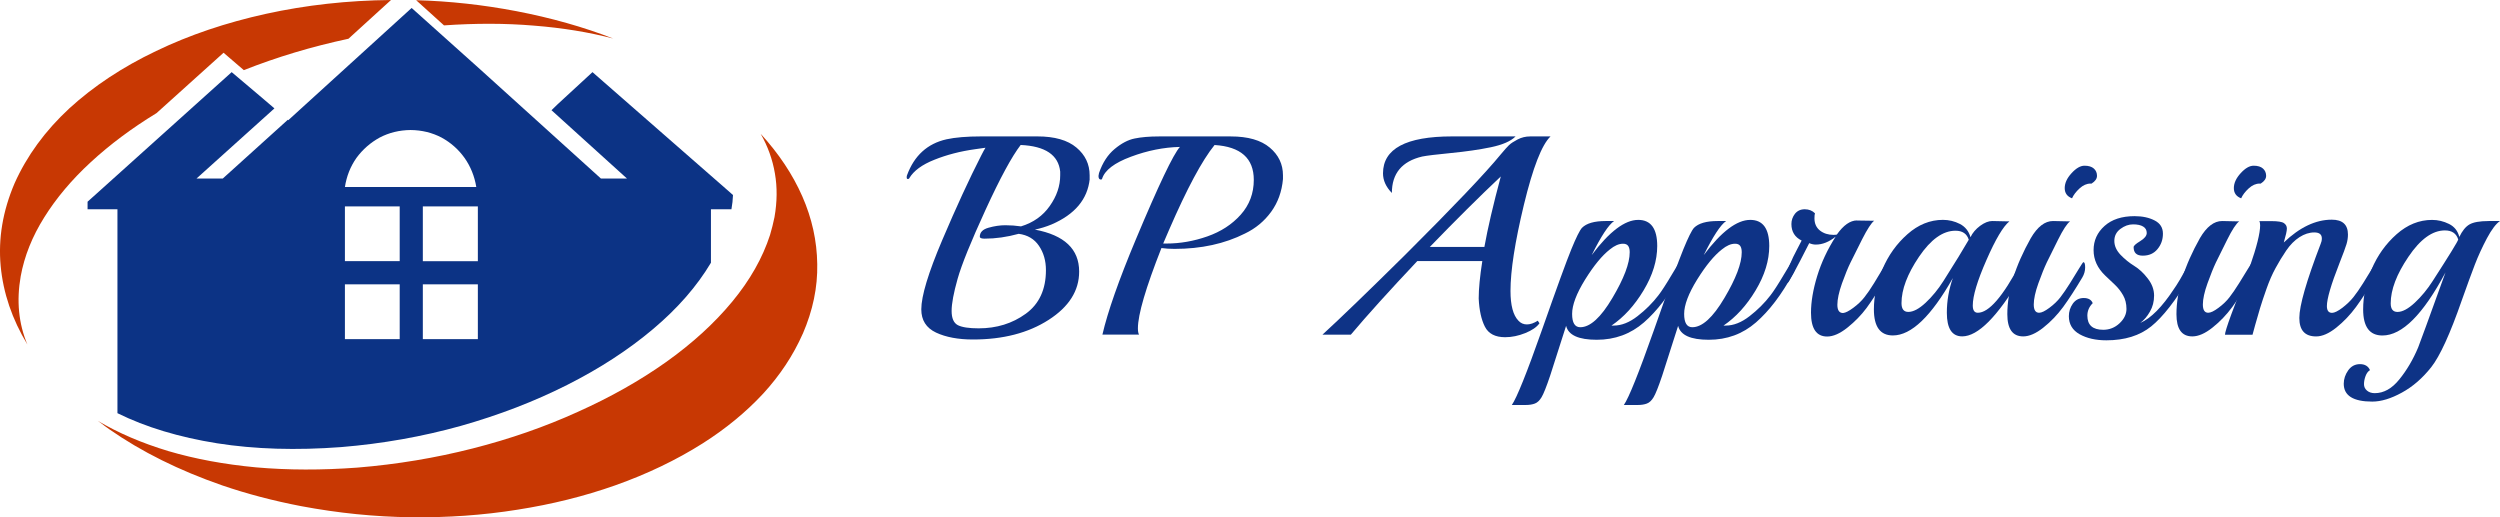 <svg xmlns="http://www.w3.org/2000/svg" id="svg2" viewBox="0 0 831 171.95"><defs><style>      .cls-1 {        fill: #0e3386;      }      .cls-2 {        fill: #c83803;      }      .cls-2, .cls-3 {        fill-rule: evenodd;      }      .cls-3 {        fill: #0c3385;      }    </style></defs><g id="g10"><g id="g12"><path id="path14" class="cls-2" d="m266.83,110.95c-3.16,7.15-7.55,13.79-13.17,19.91-5.68,6.11-12.37,11.62-20.06,16.5-8.74,5.53-18.45,10.19-29.16,13.99-10.22,3.6-21.02,6.29-32.42,8.07-11.45,1.83-23.24,2.67-35.38,2.51-12.09-.14-24.27-1.38-36.56-3.69-9.23-1.78-17.96-4.07-26.2-6.89-14.36-4.98-26.87-11.2-37.53-18.65-.99-.69-1.93-1.38-2.81-2.08-.34-.25-.69-.5-1.04-.74,6.81,4.04,14.64,7.4,23.46,10.06,8.88,2.62,18.61,4.42,29.16,5.41,10.57.93,21.79.96,33.68.08,13.22-1.09,26-3.22,38.34-6.37,12.38-3.15,24.01-7.2,34.86-12.13,10.91-4.89,20.71-10.42,29.39-16.58,8.74-6.22,16.07-12.91,21.98-20.06,5.92-7.16,10.12-14.56,12.59-22.2.59-1.98,1.08-3.95,1.48-5.92.89-5.08.94-9.92.14-14.51-.78-4.64-2.37-9.03-4.73-13.18,6.02,6.57,10.63,13.5,13.84,20.8,3.21,7.31,4.86,14.8,4.96,22.5.15,7.7-1.46,15.42-4.81,23.17M81.04,23.32c10.96-4.34,22.55-7.82,34.79-10.44l14.14-12.88c-14.41.14-28.25,1.68-41.52,4.59-13.27,2.92-25.47,7.03-36.56,12.37-11.16,5.32-20.78,11.69-28.87,19.09-8.04,7.46-14.11,15.77-18.2,24.94C.91,70.17-.62,79.29.22,88.37c.84,9.03,3.8,17.74,8.88,26.13-2.92-6.95-3.65-14.51-2.22-22.66,1.22-6.71,3.84-13.24,7.84-19.61,4-6.41,9.16-12.53,15.48-18.35,6.31-5.82,13.59-11.26,21.83-16.28l22.28-20.07,6.73,5.78m66.54-14.88L138.33.07c11.06.3,22.16,1.51,33.31,3.64,11.54,2.22,22.28,5.25,32.19,9.1-8.14-2.12-16.92-3.55-26.34-4.29-9.42-.8-19.39-.81-29.91-.08"></path><path id="path16" class="cls-3" d="m114.65,94.51h18.21v18.21h-18.21v-18.21m0-25.91h18.21v18.21h-18.21v-18.21m21.84-25.38c3.75.04,7.18.88,10.29,2.51,3.06,1.68,5.6,3.92,7.62,6.74,2.02,2.86,3.33,6.1,3.92,9.7h-43.67c.55-3.6,1.83-6.83,3.85-9.7,2.08-2.82,4.64-5.06,7.7-6.74,3.11-1.63,6.54-2.47,10.29-2.51m22.35,43.6h-18.29v-18.21h18.29v18.21m0,25.9h-18.29v-18.21h18.29v18.21m-119.76,24.64c9.42,4.65,20.45,7.97,33.08,9.99,12.58,1.98,26.35,2.39,41.3,1.26,13.71-1.13,26.93-3.48,39.67-7.03,12.73-3.6,24.52-8.14,35.38-13.62,10.85-5.47,20.38-11.67,28.57-18.58,8.19-6.9,14.6-14.25,19.24-22.05v-17.76h6.81c.29-1.63.47-3.21.52-4.74l-1.93-1.7-44.78-39.15-11.55,10.65-2.07,2.01,18.06,16.35,7.03,6.36h-8.66l-40.27-36.41-22.65-20.29-41.01,37.31-.15-.14-21.62,19.53h-8.73l25.9-23.32-.59-.51-4.52-3.85-9.1-7.69-43.53,39.15-4.37,3.92v2.52h9.93v67.79"></path><path id="path18" class="cls-1" d="m362.22,59.51c-.71,6.72-4.93,11.76-12.66,15.09-1.84.76-3.69,1.33-5.56,1.72,9.81,1.84,14.71,6.48,14.71,13.96,0,6.36-3.39,11.71-10.15,16.05-6.77,4.35-15.15,6.52-25.14,6.52-4.92,0-9.01-.77-12.28-2.3-3.28-1.55-4.9-4.12-4.9-7.72,0-4.41,2.31-12.08,6.96-23.02,4.66-10.95,8.97-20.31,12.93-28.06.63-1.25,1.12-2.14,1.44-2.64l-3.4.48c-4.92.68-9.43,1.85-13.55,3.5-4.12,1.63-6.9,3.67-8.37,6.14-.07.19-.22.27-.48.27s-.38-.17-.38-.51.03-.58.1-.72c2.4-6.54,6.77-10.53,13.14-11.97,2.88-.63,6.74-.96,11.59-.96h18.59c5.74,0,10.07,1.24,13,3.71,2.92,2.45,4.39,5.52,4.39,9.23v1.23h.02Zm-9.81-2.47c-.58-5.53-4.96-8.48-13.14-8.85-2.95,3.84-6.85,11.04-11.7,21.61-4.85,10.56-7.94,18.2-9.26,22.88-1.33,4.69-1.99,8.25-1.99,10.67s.68,4,2.06,4.73c1.39.71,3.71,1.06,6.93,1.06,5.97,0,11.18-1.61,15.64-4.84,4.48-3.24,6.72-8.08,6.72-14.51,0-3.13-.78-5.83-2.33-8.09-1.53-2.26-3.77-3.59-6.72-3.98-3.91,1.08-7.7,1.61-11.35,1.61-1.06,0-1.58-.22-1.58-.65,0-1.46.97-2.45,2.92-2.99,1.94-.55,3.79-.82,5.56-.82s3.5.13,5.21.38c4.09-1.25,7.28-3.51,9.57-6.79,2.31-3.27,3.46-6.66,3.46-10.19v-1.24h0Zm74.05,2.47c-.37,4.17-1.68,7.8-3.94,10.91-2.27,3.11-5.16,5.51-8.68,7.2-6.75,3.41-14.56,5.11-23.42,5.11-1.58,0-3.04-.09-4.36-.28-5.21,13.22-7.82,22.12-7.82,26.69,0,.96.12,1.66.38,2.09h-12.18c1.76-7.61,5.47-18.19,11.15-31.73,7.54-17.99,12.42-28.21,14.61-30.66-5.35.12-10.79,1.2-16.29,3.26-5.49,2.04-8.68,4.48-9.57,7.31-.05.19-.17.28-.38.28-.55,0-.82-.4-.82-1.2,0-.14.05-.45.17-.96,1.18-3.45,2.92-6.11,5.18-7.99,2.27-1.9,4.48-3.06,6.66-3.5,2.17-.45,4.87-.69,8.09-.69h23.87c5.71,0,10.03,1.24,12.96,3.71,2.92,2.45,4.39,5.52,4.39,9.23v1.23h0Zm-38.69,21.44c4.53,0,9.04-.79,13.55-2.37,4.5-1.58,8.2-3.98,11.08-7.2,2.9-3.24,4.36-7.11,4.36-11.59,0-7.18-4.35-11.04-13.04-11.59-4.17,5.15-9.19,14.53-15.09,28.13l-1.99,4.63h1.13Z"></path><path id="path20" class="cls-1" d="m482.65,45.34h21.13c-1.56,1.58-4.29,2.78-8.2,3.6-3.91.81-8.33,1.44-13.24,1.92-4.9.48-8.1.87-9.6,1.17-6.72,1.58-10.08,5.62-10.08,12.11-1.97-2.01-2.95-4.19-2.95-6.52,0-8.18,7.65-12.28,22.95-12.28h-.01Zm25.96,0h6.79c-2.91,2.77-5.86,10.34-8.85,22.71-2.98,12.37-4.46,21.92-4.46,28.64,0,4.79.87,8.09,2.64,9.91.75.82,1.69,1.24,2.81,1.24s2.34-.41,3.6-1.24l.58.86c-.89,1.26-2.47,2.35-4.73,3.26s-4.49,1.37-6.69,1.37c-3.29,0-5.54-1.17-6.72-3.5-1.19-2.33-1.88-5.46-2.06-9.36,0-3.2.4-7.35,1.2-12.45h-21.61c-9.38,9.95-16.74,18.1-22.09,24.46h-9.43c5.92-5.42,15.11-14.29,27.58-26.62,16.03-15.98,26.57-27.06,31.63-33.24,1.25-1.51,2.2-2.55,2.81-3.15.63-.59,1.59-1.22,2.88-1.89,1.28-.66,2.65-.99,4.12-.99h0Zm-9.74,13.31c-7.16,6.75-15.02,14.56-23.6,23.43h18.14c1.12-6.24,2.93-14.05,5.46-23.43h0Z"></path><path id="path22" class="cls-1" d="m558.72,91.03c-3.77,6.93-7.87,12.31-12.28,16.15-4.42,3.84-9.64,5.76-15.68,5.76s-9.43-1.54-10.19-4.63l-5.28,16.5c-1.25,3.72-2.21,6.14-2.88,7.24-.66,1.1-1.41,1.79-2.23,2.09-.82.32-1.86.48-3.12.48h-4.53c1.65-2.38,4.97-10.63,9.95-24.76,4.96-14.13,8.24-23.14,9.84-27.03,1.6-3.91,2.78-6.28,3.53-7.1,1.51-1.51,4.12-2.26,7.82-2.26h2.85c-1.84,1.26-4.31,5.03-7.44,11.32,5.85-7.8,11.01-11.7,15.47-11.7,4.2,0,6.31,2.9,6.31,8.68,0,4.8-1.51,9.72-4.53,14.75s-6.58,8.93-10.67,11.7h.75c2.58,0,5.21-1.04,7.89-3.12,2.68-2.07,4.98-4.37,6.93-6.9,1.07-1.37,2.58-3.7,4.53-7,1.96-3.31,3-4.97,3.12-4.97.5,0,.75.54.75,1.61s-.31,2.12-.92,3.19h.01Zm-18.42-9.91c-.19-.07-.47-.1-.86-.1-1.33,0-2.77.63-4.32,1.89-2.59,2.02-5.33,5.35-8.23,10.01-2.88,4.66-4.32,8.47-4.32,11.42s.9,4.43,2.71,4.43c3.29,0,6.84-3.23,10.67-9.71,3.84-6.46,5.76-11.53,5.76-15.19,0-1.58-.47-2.49-1.41-2.74h0Z"></path><path id="path24" class="cls-1" d="m595.96,91.03c-3.77,6.93-7.87,12.31-12.28,16.15-4.42,3.84-9.64,5.76-15.68,5.76s-9.43-1.54-10.19-4.63l-5.28,16.5c-1.25,3.72-2.21,6.14-2.88,7.24-.66,1.1-1.41,1.79-2.23,2.09-.82.32-1.86.48-3.12.48h-4.53c1.65-2.38,4.96-10.63,9.95-24.76,4.96-14.13,8.24-23.14,9.84-27.03,1.6-3.91,2.78-6.28,3.53-7.1,1.51-1.51,4.12-2.26,7.82-2.26h2.85c-1.84,1.26-4.31,5.03-7.44,11.32,5.85-7.8,11.01-11.7,15.47-11.7,4.2,0,6.31,2.9,6.31,8.68,0,4.8-1.51,9.72-4.53,14.75s-6.58,8.93-10.67,11.7h.76c2.58,0,5.21-1.04,7.89-3.12,2.68-2.07,4.98-4.37,6.93-6.9,1.07-1.37,2.58-3.7,4.53-7,1.96-3.31,3-4.97,3.12-4.97.5,0,.76.54.76,1.61s-.31,2.12-.93,3.19Zm-18.42-9.91c-.19-.07-.47-.1-.86-.1-1.33,0-2.77.63-4.32,1.89-2.59,2.02-5.33,5.35-8.23,10.01-2.88,4.66-4.32,8.47-4.32,11.42s.9,4.43,2.71,4.43c3.29,0,6.84-3.23,10.67-9.71,3.84-6.46,5.76-11.53,5.76-15.19,0-1.58-.47-2.49-1.4-2.74h-.01Z"></path><path id="path26" class="cls-1" d="m617.25,73.3l4.8.07h.93c-.94.71-2.28,2.77-4.01,6.17-1.71,3.39-3,5.95-3.84,7.68-.85,1.72-1.8,4.04-2.85,6.96-1.03,2.93-1.54,5.31-1.54,7.13s.63,2.74,1.89,2.74c.82-.07,1.96-.65,3.43-1.75,1.48-1.1,2.71-2.26,3.67-3.5.98-1.24,2.06-2.8,3.22-4.7,1.17-1.92,2.17-3.58,3.02-5.01.84-1.42,1.34-2.13,1.48-2.13.43,0,.65.58.65,1.75s-.31,2.28-.93,3.33c-2.73,4.48-4.96,7.92-6.72,10.32-1.77,2.38-3.89,4.56-6.38,6.55-2.47,1.97-4.72,2.95-6.72,2.95-3.59,0-5.38-2.64-5.38-7.92,0-3.58.68-7.65,2.06-12.18,1.39-4.53,3.44-8.89,6.14-13.1-2.2,1.76-4.39,2.64-6.59,2.64-.71,0-1.44-.15-2.2-.48-4.46,8.81-6.86,13.21-7.2,13.21s-.51-.52-.51-1.54.38-2.5,1.17-4.36c.77-1.85,1.62-3.62,2.54-5.32.91-1.71,1.41-2.66,1.48-2.85-2.26-1.11-3.4-2.95-3.4-5.49,0-1.25.39-2.38,1.17-3.4.8-1,1.89-1.51,3.26-1.51s2.52.45,3.4,1.34c-.12.37-.17.93-.17,1.68,0,1.71.6,3.07,1.82,4.05,1.23.96,2.73,1.44,4.49,1.44.5,0,.88-.04,1.13-.1,2.21-3.13,4.46-4.7,6.72-4.7h0l-.03.03Z"></path><path id="path28" class="cls-1" d="m662.27,73.47l4.7.1h.96c-2.09,1.7-4.63,5.99-7.65,12.9-3.02,6.88-4.53,11.9-4.53,15.06,0,1.63.56,2.43,1.68,2.43,3.65,0,8.32-5.37,13.99-16.12.25-.45.46-.69.65-.69.36,0,.55.58.55,1.75s-.31,2.29-.93,3.36c-7.75,13.04-14.23,19.55-19.45,19.55-3.41,0-5.11-2.62-5.11-7.86,0-3.91.66-7.75,1.99-11.52-7.18,12.72-13.82,19.07-19.93,19.07-4.21,0-6.31-2.89-6.31-8.68,0-4.41.96-8.88,2.88-13.41,1.92-4.53,4.67-8.38,8.27-11.56,3.58-3.17,7.52-4.77,11.8-4.77,2.01,0,3.89.46,5.66,1.37,1.76.92,2.92,2.38,3.5,4.39.68-1.44,1.75-2.69,3.19-3.77,1.46-1.07,2.82-1.61,4.08-1.61h.01Zm-7.85,6.24c-.62-2.01-2.09-3.02-4.42-3.02-4.17,0-8.2,2.88-12.11,8.64-3.89,5.75-5.83,10.89-5.83,15.43,0,1.95.76,2.92,2.26,2.92,1.65,0,3.57-1.01,5.76-3.05,2.2-2.06,4.17-4.47,5.93-7.24,3.91-6.17,6.71-10.74,8.4-13.69h0Z"></path><path id="path30" class="cls-1" d="m695.26,61.02h-.38c-1.26,0-2.47.54-3.64,1.61-1.17,1.08-2.01,2.18-2.5,3.29-1.63-.62-2.43-1.75-2.43-3.4s.75-3.29,2.26-4.94c1.51-1.66,2.95-2.5,4.32-2.5s2.43.33,3.12.96c.69.62,1.03,1.43,1.03,2.4s-.6,1.82-1.78,2.57h0Zm-12.83,12.45l4.7.1h.96c-1.01.75-2.35,2.8-4.01,6.14-1.67,3.35-2.92,5.86-3.74,7.55-.81,1.7-1.73,4-2.78,6.9-1.03,2.88-1.54,5.24-1.54,7.06s.59,2.74,1.78,2.74c.82,0,1.96-.55,3.43-1.65,1.48-1.1,2.69-2.26,3.64-3.5.96-1.24,2.02-2.79,3.19-4.66,1.17-1.9,2.17-3.53,3.02-4.91.84-1.39,1.32-2.09,1.44-2.09.39,0,.58.58.58,1.75s-.32,2.29-.96,3.36c-2.32,3.89-4.43,7.15-6.35,9.78-1.92,2.61-4.12,4.9-6.59,6.86-2.45,1.95-4.68,2.92-6.69,2.92-3.52,0-5.28-2.45-5.28-7.38,0-7.62,2.61-16.05,7.82-25.31,2.21-3.77,4.67-5.66,7.37-5.66h0Z"></path><path id="path32" class="cls-1" d="m727.89,92.06c-4.72,7.87-8.99,13.34-12.83,16.43-3.84,3.09-8.81,4.63-14.92,4.63-3.52,0-6.48-.68-8.88-2.02-2.38-1.35-3.57-3.34-3.57-6,0-1.51.43-2.89,1.3-4.15.89-1.25,2.1-1.89,3.64-1.89s2.55.58,2.99,1.71c-1.19,1.19-1.78,2.57-1.78,4.15,0,3.14,1.76,4.7,5.28,4.7,2.07,0,3.88-.72,5.42-2.16,1.53-1.44,2.3-3.03,2.3-4.77s-.38-3.26-1.13-4.56c-.76-1.32-1.67-2.49-2.74-3.5-1.06-1-2.12-2.01-3.19-3.02-2.59-2.47-3.87-5.29-3.87-8.47s1.21-5.85,3.64-8.03c2.42-2.17,5.74-3.26,9.98-3.26,2.62,0,4.85.48,6.69,1.44,1.83.94,2.74,2.4,2.74,4.39s-.61,3.69-1.82,5.14c-1.19,1.44-2.81,2.16-4.87,2.16s-3.05-.94-3.05-2.85c0-.43.72-1.08,2.16-1.96,1.46-.89,2.2-1.8,2.2-2.74s-.4-1.65-1.2-2.13c-.78-.48-1.9-.72-3.36-.72s-2.84.51-4.19,1.51c-1.35,1.01-2.02,2.33-2.02,3.98s.69,3.17,2.06,4.63c1.39,1.44,2.9,2.67,4.53,3.67,1.65,1.01,3.16,2.42,4.53,4.22,1.39,1.78,2.09,3.67,2.09,5.66s-.46,3.74-1.37,5.32c-.89,1.58-1.97,2.84-3.22,3.77,3.52-1.51,7.26-5.28,11.22-11.32.38-.5,1.04-1.54,1.99-3.12,2.2-3.95,3.41-5.93,3.67-5.93.39,0,.58.58.58,1.75s-.32,2.28-.96,3.33h-.04Z"></path><path id="path34" class="cls-1" d="m751.48,61.02h-.38c-1.26,0-2.47.54-3.64,1.61-1.17,1.08-2.01,2.18-2.5,3.29-1.63-.62-2.43-1.75-2.43-3.4s.76-3.29,2.26-4.94c1.51-1.66,2.95-2.5,4.32-2.5s2.43.33,3.12.96c.68.62,1.03,1.43,1.03,2.4s-.6,1.82-1.78,2.57h0Zm-12.83,12.45l4.7.1h.96c-1.01.75-2.35,2.8-4.01,6.14-1.67,3.35-2.92,5.86-3.74,7.55-.81,1.7-1.73,4-2.78,6.9-1.03,2.88-1.55,5.24-1.55,7.06s.59,2.74,1.78,2.74c.82,0,1.96-.55,3.43-1.65,1.48-1.1,2.69-2.26,3.64-3.5.96-1.24,2.02-2.79,3.19-4.66,1.17-1.9,2.17-3.53,3.02-4.91.84-1.39,1.32-2.09,1.44-2.09.39,0,.58.58.58,1.75s-.33,2.29-.96,3.36c-2.32,3.89-4.42,7.15-6.34,9.78-1.92,2.61-4.12,4.9-6.59,6.86-2.45,1.95-4.68,2.92-6.69,2.92-3.53,0-5.28-2.45-5.28-7.38,0-7.62,2.61-16.05,7.82-25.31,2.21-3.77,4.67-5.66,7.37-5.66h.01Z"></path><path id="path36" class="cls-1" d="m789.51,92.27c-2.33,3.89-4.46,7.15-6.38,9.78-1.92,2.61-4.11,4.9-6.55,6.86-2.45,1.95-4.68,2.92-6.69,2.92-3.73,0-5.59-2.04-5.59-6.14s2.37-12.32,7.1-24.66c.25-.55.38-1.14.38-1.78,0-1.32-.84-1.99-2.5-1.99s-3.32.53-4.94,1.58c-1.6,1.03-3.07,2.5-4.39,4.43-1.3,1.92-2.5,3.88-3.57,5.87-1.08,1.97-2.07,4.24-2.98,6.82-.92,2.59-1.64,4.75-2.16,6.48-.53,1.72-1.06,3.57-1.61,5.56-.53,1.99-.82,3.08-.89,3.26h-9.16c0-1.32,2.76-8.9,8.3-22.74,2.26-6.49,3.39-11.03,3.39-13.62,0-.62-.09-1.08-.27-1.4h3.98c2.2,0,3.6.23,4.22.68.63.44.96,1.03.96,1.79s-.34,2.3-1.03,4.63c5.28-5.05,10.6-7.58,15.95-7.58,3.58,0,5.38,1.65,5.38,4.94,0,1.05-.16,2.12-.48,3.19-.32,1.08-1.11,3.22-2.37,6.41-2.77,7.05-4.15,11.76-4.15,14.17,0,1.51.57,2.26,1.71,2.26.8,0,1.94-.56,3.43-1.68,1.48-1.14,2.71-2.32,3.67-3.53.98-1.23,2.06-2.78,3.22-4.63,1.17-1.87,2.16-3.5,2.99-4.87.82-1.39,1.28-2.09,1.4-2.09.39,0,.58.58.58,1.75s-.33,2.29-.96,3.36h0v-.03Z"></path><path id="path38" class="cls-1" d="m827.23,73.47h3.77c-1.33.89-2.78,2.81-4.36,5.76-1.56,2.95-2.9,5.87-4.01,8.75-1.1,2.86-2.53,6.77-4.29,11.73-3.89,11.21-7.29,18.64-10.19,22.33-2.91,3.68-6.16,6.5-9.78,8.47-3.62,1.99-6.89,2.98-9.84,2.98-6.31,0-9.47-1.98-9.47-5.93,0-1.58.5-3.07,1.48-4.46.99-1.37,2.28-2.06,3.91-2.06s2.75.66,3.33,1.99c-.64.39-1.13,1.05-1.48,1.99-.34.93-.51,1.83-.51,2.68s.32,1.55.99,2.13c.66.56,1.52.86,2.57.86,3.02,0,5.74-1.53,8.2-4.59,2.47-3.04,4.55-6.58,6.24-10.6.45-1.08,3.48-9.38,9.09-24.94-7.44,13.98-14.42,20.96-20.96,20.96-4.28,0-6.41-2.89-6.41-8.68,0-4.41.94-8.88,2.85-13.41,1.92-4.53,4.67-8.38,8.26-11.56,3.58-3.17,7.52-4.77,11.8-4.77,1.96,0,3.84.45,5.63,1.34,1.78.88,2.92,2.32,3.43,4.32.96-2.01,2.08-3.4,3.36-4.15,1.3-.75,3.43-1.13,6.38-1.13h.01Zm-10.12,6.14c-.62-2.01-2.09-3.02-4.43-3.02-4.14,0-8.18,2.92-12.11,8.75-3.94,5.81-5.9,10.98-5.9,15.5,0,1.9.76,2.85,2.26,2.85,1.62,0,3.53-1.01,5.73-3.05,2.21-2.06,4.2-4.47,5.97-7.24,5.64-8.75,8.47-13.35,8.47-13.79h.01Z"></path></g></g></svg>